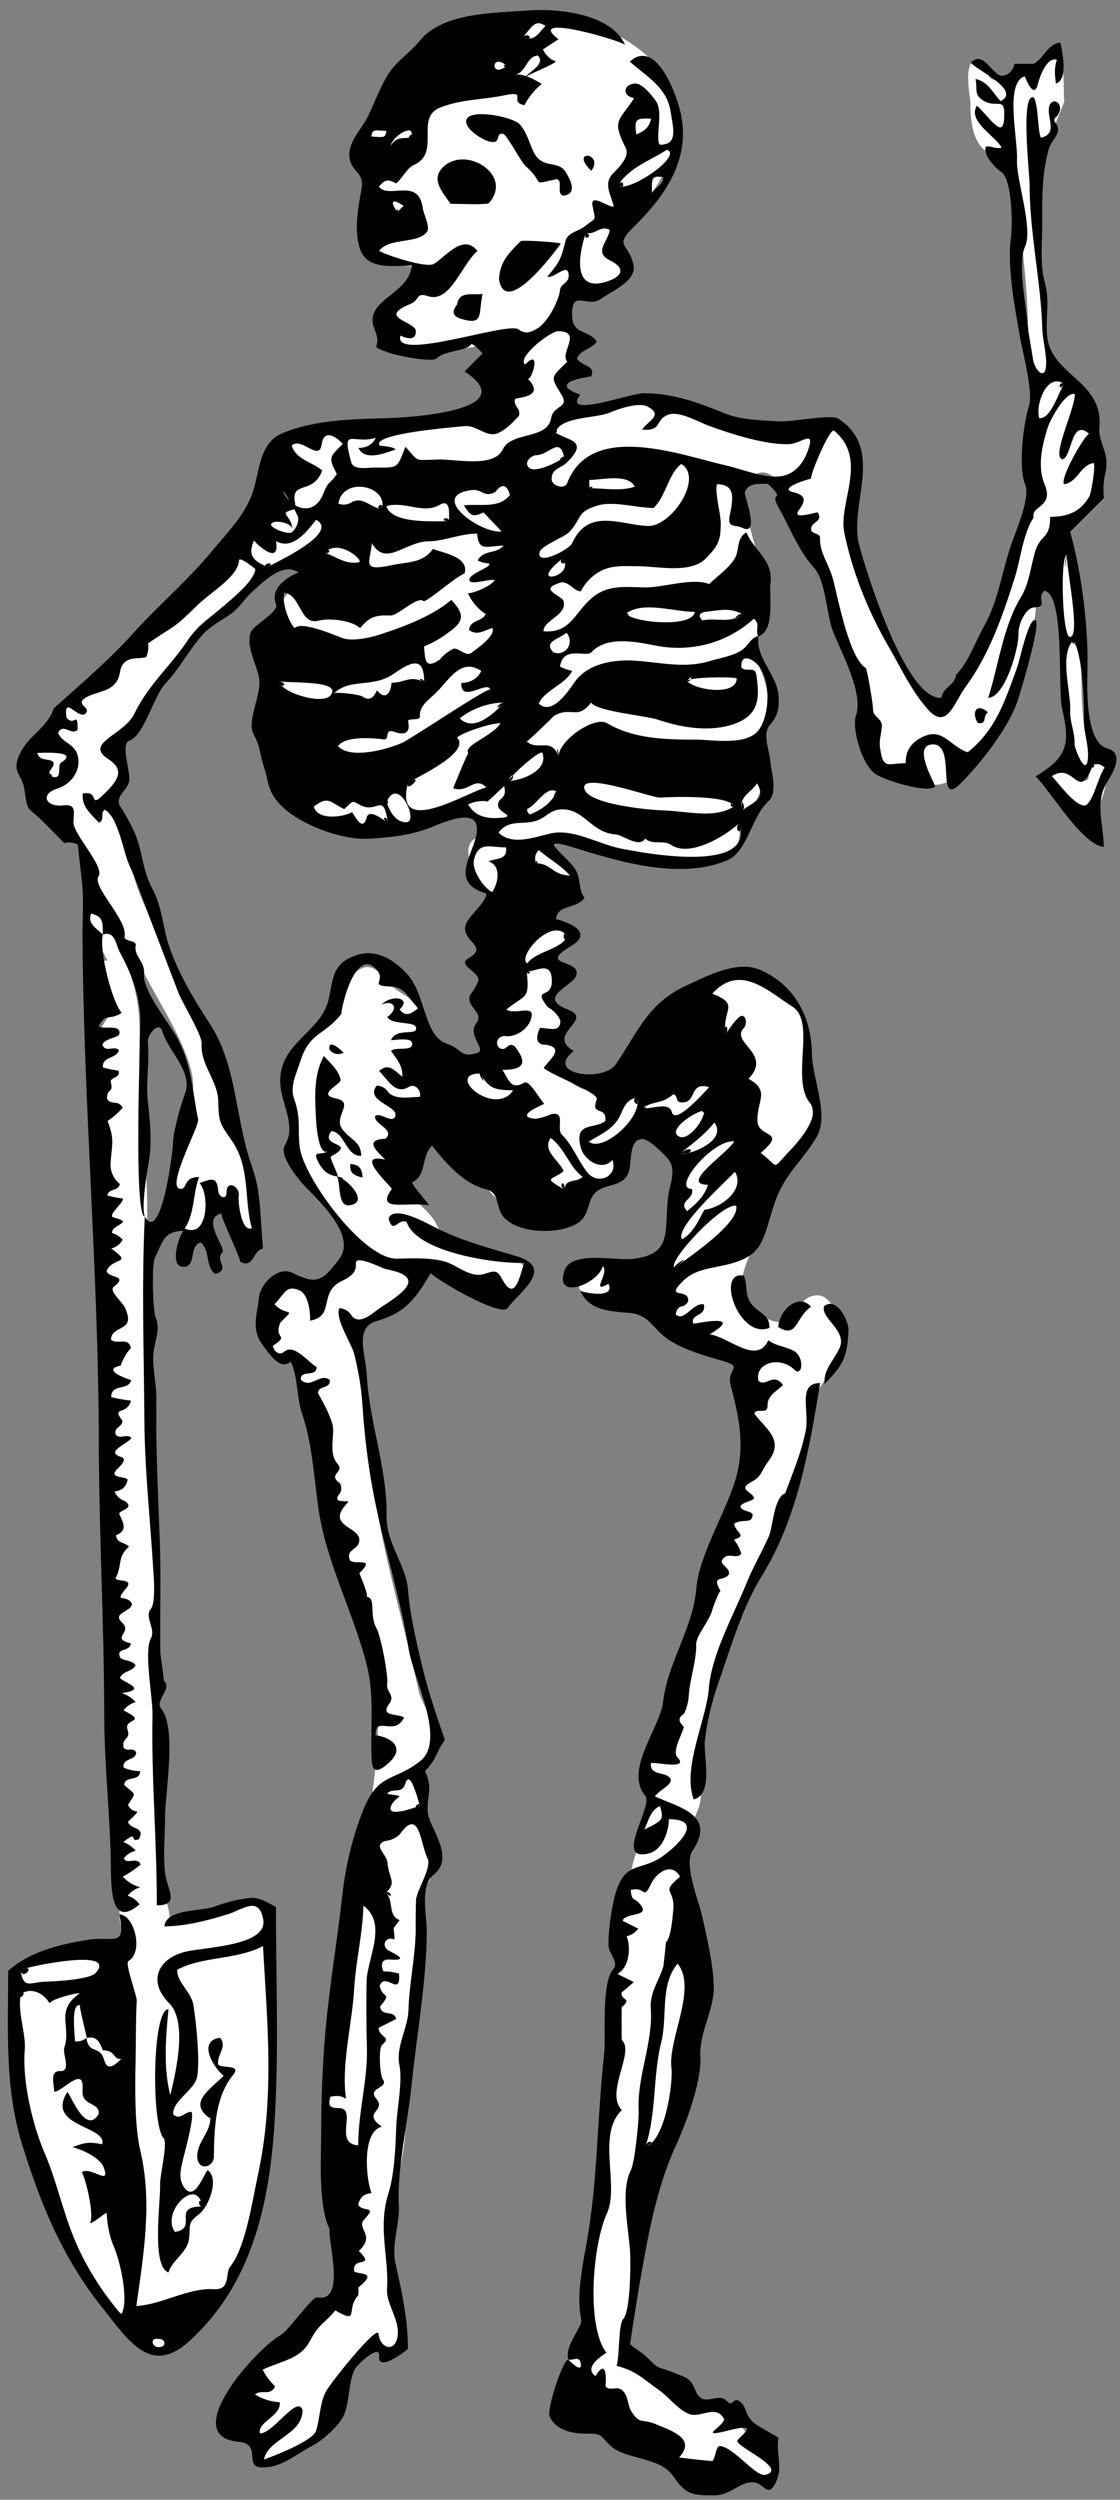 <?xml version="1.0" encoding="utf-8"?>
<!-- Generator: Adobe Illustrator 16.0.0, SVG Export Plug-In . SVG Version: 6.00 Build 0)  -->
<!DOCTYPE svg PUBLIC "-//W3C//DTD SVG 1.1//EN" "http://www.w3.org/Graphics/SVG/1.1/DTD/svg11.dtd">
<svg version="1.1" id="Layer_1" xmlns="http://www.w3.org/2000/svg" xmlns:xlink="http://www.w3.org/1999/xlink" x="0px" y="0px"
	 width="344px" height="767.33px" viewBox="0 0 344 767.33" enable-background="new 0 0 344 767.33" xml:space="preserve">
<rect x="0" y="0" width="344" height="767.33" fill="#808080" stroke="none"/>
<g id="white_backing">
	<path fill="#FFFFFF" d="M203.49,22.41c-7.063-10.368-28.91-21.877-41.43-14.73c-7.116,4.058-10.683,11.641-15.897,17.495
		c-3.343,3.753-4.827,3.014-9.282,4.585c-2.464-4.37-9.78,2.318-12.01,3.72c-2.845,1.787-7.55,3.21-9.82,4.7
		c-6.171,4.069-0.388,7.696,1.23,12.12c1.613,4.408-4.139,7.928,0.12,12.382c2.757,2.884,6.457,1.96,9.529,3.822
		c9.201,5.578-14.677,4.358-8.659,12.116c2.234,2.891,12.171,3.661,15.271,3.67c3.882,0.009,9.324-6.979,12.295-6.09
		c0.766,0.229-2.291,3.701-2.455,3.88c-4.567,4.954-5.069,7.256-11.3,9.61c-5.06,0-11.938,5.936-10.217,12.894
		c2.665,10.775,44.181,1.769,48.451-4.991c5.327-8.435,9.082-6.677,17.629-10.032c9.732-3.82-1.095-12.547,5.936-19.545
		C204.406,56.54,214.118,37.981,203.49,22.41C202.91,21.56,207.64,28.49,203.49,22.41z"/>
	<path fill="#FFFFFF" d="M48.67,716.5c-3.22,0-3.22,5,0,5S51.89,716.5,48.67,716.5z"/>
	<path fill="#FFFFFF" d="M338.76,233.17c-7.831-4.746-6.145-20.693-6.795-29.804c-0.913-12.779-2.994-25.58-5.207-38.03
		c-1.58-8.893,14.624-8.824,11.672-20.336c-0.766-2.978-7.243-28.907-11.4-25.69c0.618-4.592-3.316-5.275-6.464-2.568
		c-3.784,3.255-4.486,9.711-3.726,14.328c0.994,6.002,3.786,11.985,2.423,18.172c-1.564,7.102-4.588,14.455-6.901,21.359
		c-3.898,11.627-6.551,25.917-13.651,36.059c-7.914,11.277-10.157,15.178-18.461,1.857c-5.979-9.591-9.171-19.379-14.078-29.475
		c-6.612-13.601-1.282-26.384-5.033-40.203c-1.419-5.227-3.376-8.07-9.028-6.196c-5.351,1.773-13.6-0.93-19.508-1.749
		c-5.596-0.775-12.434-3.514-17.691-3.335c-1.119-0.403-14.095-6.073-10.851,0.61c-0.801,0.036-2.244-4.625-4.807-5.22
		c-3.985-0.925-8.431,0.766-12.178,1.921c-3.814,1.176-6.949,3.624-10.678,2.318c-4.6-1.611-3.018-11.178-1.388-14.359
		c5.883-11.533-4.235-14.21-12.269-8.585c-2.784,1.949-8.059,19.563-4.592,21.435c-0.651-0.36-3.234,2.633-3.989,2.92
		c-4.046,1.517-9.521-0.438-13.964,0.677c-7.064,1.773-10.833,1.594-18.016,1.403c-8.498-0.256-22.723,0.063-30.605,2.879
		c-3.293,1.176-16.519,15.19-11.814,17.95c-0.742-0.509-1.427,6.54-1.53,7.79c-0.679,8.254-9.241,13.902-14.542,19.199
		c-7.298,7.292-16.852,12.954-23.534,20.676c-2.65,3.063-2.503,5.125-5.224,7.245c-4.394,3.432-9.366,6.062-13.575,9.739
		c-5.805,5.071-14.511,15.927-12.063,24.31c1.392,4.766,9.848,11.55,13.449,15.121c2.549,2.508,8.905,22.761,7.59,24.62
		c-7.507-3.651,2.237,13.741,2.689,14.61c-6.201-0.239,1.703,13.416,2.259,15.159c-0.124-0.389-6.263,6.716-5.483,10.496
		c1.427,6.916,0.623,13.188,0.584,20.166c-0.089,15.249,2.706,29.99,3.66,45.089c-2.504,0.916-4.305,6.267-0.95,7.291
		c-1.538,6.183-0.635,9.803,0.46,15.97c2.157,12.43-0.747,23.948,1.4,36.189c-5.115,2.298-1.306,17.843-0.91,21.5
		c0.777,7.224-0.341,12.204-0.846,19.394c-1.168,16.66,4.378,33.121,3.634,49.832c-0.286,6.42-5.586,39.594,0.671,43.194
		c-0.277,2.954-1.567,9.266-0.221,12.141c1.716,8.954-3.843,8.492-10.958,8.51c-5.614,0.014-13.628,0.906-18.628,3.683
		c-3.95,2.193-2.926,9.19-3.081,13.118c-0.62,15.734,4.023,28.567,8.229,43.662c2.422,8.695,5.958,33.224,14.369,38.427
		c6.837,14.025,15.515,14.767,29.929,11.382c13.271-3.116,15.437-11.715,19.981-22.932c6.012-14.862,4.882-31.494,6.31-47.145
		c1.143-12.528,1.658-26.726-0.788-39.109c-0.621-3.143,0.443-17.884-4.602-16.896c-8.67,1.682-17.01,4.784-25.761,6.09
		c-0.535-8.211-4.045-10.616-3.709-18.687c0.392-9.426,0.159-18.402-0.19-27.832c-0.708-19.126-2.037-38.539-0.652-57.544
		c1.261-17.31-1.645-33.933-1.798-51.035c-0.094-10.513,1.213-20.51-0.55-30.982c-1.232-7.313-1.401-13.751-0.674-20.966
		c1.739-17.255-1.447-37.117-1.847-55.144c-0.226-9.768,0.834-16.509-1.989-26.074c-0.89-3.015-1.599-6.057-2.991-8.896
		c3.784-2.123,3.654-0.389,5.343,3.605c4.053,9.581,18.979,29.946,15.647,40.254c-0.857,2.678-2.403,7.266,0.25,9.69
		c-1.106,3.118-4.742,5.849-4.509,9.387c0.259,3.946-0.685,5.467-1.3,9.486c-0.568,3.714,4.36,8.831,4.878,4.097
		c0.824,0.684-5.354,10.879,0.8,8.82c3.756,2.32,6.262-10.514,6.881-13.1c0,2.659,4.018,7.185,4.939,2.43
		c1.308,3.177,0.844,10.293,4.483,11.941c5.565,2.52,2.886-10.602,1.987-12.541c1.27-5.431-5.216-14.794-6.482-20.398
		C68.452,336.159,67,325.436,62.48,315.69c-3.779-8.173-7.801-16.415-11.725-24.531c-3.439-7.114-8.285-16.188-9.79-22.829
		c-1.68-7.412-3.62-14.429-6.07-21.613c-1.879-5.51-1.025-2.238,1.535-6.737c2.536-4.497-1.79-7.225-3.3-10.96
		c5.382-1.673,8.801-9.074,11.604-13.369c4.955-7.591,10.072-15.199,15.519-22.448c3.298-4.389,17.235-11.266,17.847-16.303
		c1.719-0.747,15.733-4.203,15.61-7.97c0.406,12.044-14.873,18.942-12.915,31.209c2.627,16.467-4.618,39.73,13.089,49.495
		c6.924,3.819,15.298,5.631,23.168,5.779c7.912,0.149,12.5-6.464,19.408-6.563c3.962-0.059,14.59,1.973,12.18,7.83
		c-10.438,1.088-1.113,15.38,1.851,18.11c3.479,3.204-1.806,13.004-0.706,17.442c1.911,7.71-1.309,16.216-0.128,24.503
		c2.384,16.733-19.935,11.132-20.42-2.211c-0.353-9.704-6.896-8.254-11.317-14.294c-6.601-8.987-12.082,2.117-15.039,7.982
		c-3.688,7.316-9.927,11.236-12.19,19.631c-2.139,7.936-0.3,18.36,1.555,26.244c3.826,16.258,23.653,23.397,9.875,39.112
		c-4.981,5.663-10.307-0.92-15.582,2.185c-2.716,1.599-3.591,4.712-2.929,7.675c0.665,2.934-0.708,8.78,0.585,11.292
		c1.337,2.594,4.713,1.915,6.494,3.959c1.848,2.121,0.808,6.187,2.581,8.823c4.111,6.112,7.535,7.806,7.283,16.934
		c-0.613,22.224,7.073,39.078,12.574,60.145c8.381,32.096-3.384,63.337-6.876,95.408c-1.806,16.813-6.821,31.708-5.329,48.974
		c0.757,8.764-1.023,19.042,2.01,27.305c1.495,4.073,4.601,7.979,5.572,12.199c0.607,2.636-4.163,10.488,0.447,11.912
		c-0.717,5.891-3.198,7.723-8.292,9.833c-4.438,1.838-7.477,8.945-12.469,11.94c-1.473,0.884-12.686,4.448-7.569,7.856
		c3.396,2.258-4.131,3.408-5.25,3.553c-11.25,1.446,8.862,13.345,5.26,17.848c-2.283,2.802,1.692,5.779,3.96,3.02
		c1.733,0.549,11.961-5.009,12.11-7.12c2.63-0.915,5.168-11.114,6.589-13.63c2.136-3.783,5.49-11.473,10.092-13.12
		c2.7-0.967,5.132,4.155,8.289,1.203c2.911-2.723-1.626-15.87-1.625-19.824c0-2.609,0.438-11.907-1.165-13.639
		c0.397-4.664,4.485-14.179,2.89-18.46c1.442-3.962,4.191-18.665,1.9-22.322c-2.71-4.326,2.418-10.114,0.11-14.157
		c3.611-10.542,5.392-23.095,5.061-34.289c-0.186-6.277-0.591-12.609,0.549-18.831c2.449-0.212,5.014-8.556,4.354-10.434
		c-1.111-3.162-2.976-2.899-3.733-7.642c-0.712-4.463-1.142-14.061,0.134-18.173c1.451-4.676,5.076-7.065,3.836-12.482
		c-0.801-3.533-4.455-7.915-5.407-12.239c-5.813-26.401-14.684-53.29-15.463-80.327c-0.18-6.243-0.07-12.354-1.154-18.521
		c-0.447-2.54-3.625-10.023-2.195-12.06c5.311-7.56,20.482-8.074,17.57-19.992c10.411-0.454,15.148,5.773,24.647,8.864
		c7.938,2.584,14.692-10.526,3.092-10.404c-7.378,0-17.42-2.676-20.848-10.298c-2.974-6.612-13.931-10.816-9.72-17.417
		c2.073-3.25-0.964-6.578-0.032-7.916c4.785-2.954,9.932-4.79,13.768-0.056c6.17,7.615,12.397,16.159,19.738,22.588
		c1.825,1.598,11.81,1.527,14.044,0.868c5.063-1.493,7.631-8.469,12.264-11.166c5.463-3.179,12.409-17.059,13.406-23.535
		c2.694,4.936,8.247,7.135,10.391,12.65c2.586,6.693,0.809,14.659,0.572,21.633c-0.587,17.304-13.442,12.836-25.479,15.167
		c-2.455,0.476-8.698,7.406-2.913,7.791c2.307,0.281,4.581,0.727,6.824,1.335c3.332,0.672,6.617-1.547,9.674-0.754
		c3.742,0.97,8.93,9.812,13.362,7.488c5.6,2.501,9.589,6.944,15.234,9.127c5.484,2.119,7.391,5.145,6.77,11.184
		c-0.689,6.697,0.278,14.301-0.935,20.76c-2.469,13.175-8.747,24.309-12.234,36.822c-3.379,12.126-8.502,24.522-10.907,37.337
		c-1.538,8.195-5.94,14.089-9.128,21.591c-0.599,1.403,0.735,11.219,1.09,13.14c-5.382,5.938-2.117,7.704-4.458,13.552
		c-1.994,4.98-2.226,10.467-3.282,15.688c-2.608,12.891-1.985,24.577-3.319,37.79c-1.54,15.19-2.84,30.29-4.116,45.56
		c-0.67,8.023-0.614,14.673-3.024,22.454c-1.612,5.205-3.284,13.544-2.75,18.887c0.922,9.47-9.128,18.636-7.485,28.351
		c0.67,3.961,13.967,5.407,17.324,7.428c4.901,2.951,10.919,5.464,15.476,8.862c4.277,3.19,5.307,8.776,11.217,10.25
		c5.698,1.422,11.993-0.906,17.397-2.501c5.476-1.615,6.198-5.495,0.501-8.48c-4.944-2.593-2.861-9.441-10.329-8.39
		c3.807-6.472-9.143-4.041-11.101-5.25c-6.186-3.85-13.337-8.128-19.025-12.604c-4.32-3.399-0.338-15.235,0.657-19.557
		c2.414-10.496,0.655-21.428,3.269-31.92c4.968-15.4,10.901-30.167,14.88-45.966c2.05-8.142,6.578-13.893,4.421-22.095
		c-2.226-8.458-3.782-11.082-5.086-20.347c-1.516-10.772-1.399-20.336,3.018-30.594c2.111-4.904,0.364-8.035,0.694-13.176
		c0.633-9.855,1.921-22.021,5.739-30.918c3.746-8.729,6.103-18.054,10.563-26.476c2.801-5.289,6.465-11.364,7.648-17.357
		c1.026-5.196,3.702-11.762,6.045-16.685c3.368-7.078,1.825-16.269,5.167-22.428c3.422-6.437,7.641-9.493,9.06-17.12
		c0.649-3.433-3.156-13.97-7.717-14.141c-7.508-0.28-6.223,10.769-14.668,7.658c-9.082-3.345-10.899-10.04-6.705-19.428
		c3.141-6.953,3.467-13.123,5.586-20.366c2.548-8.708,13.592-13.886,14.004-23.054c0.148-3.549-2.019-6.423-2.844-9.726
		c-0.889-3.554,0.54-7.602,0.582-11.195c0.103-8.762-3.571-17.238-12.207-20.49c-11.896-4.479-27.092,5.494-34.054,14.428
		c-4.56,5.852-8.281,14.24-14.697,18.273c-6.19,3.886-14.587-2.568-15.187-8.52c-0.458-4.545,3.931-12.231-0.303-14.977
		c-6.639-4.306,1.714-7.121-0.403-13.214c-2.253-6.487-0.631-3.035,3.623-7.989c3.036-3.54-3.316-5.063-5.07-5.43
		c-1.989-6.445,11.096-6.061,6.89-14.46c0-2.434-6.092-5.533-7.84-7c1.846-0.664,3.384-2.543,1.64-4.41
		c16.341-0.729,36.864,12.25,52.188,5.402c8.574-3.832,2.917-9.373,7.053-13.411c8.194-7.999,3.607-13.125,5.804-23.256
		c2.104-9.703,1.689-15.707-2.952-24.619c-1.854-3.561,1.318-6.604,2.079-9.906c1.009-4.33,1.151-9.004,0.52-13.4
		c-1.03-7.182-4.084-15.115-5.5-22.53c-1.652-8.657,5.041-16.3,11.666-6.129c8.624,13.24,12.504,30.552,18.793,45.547
		c2.965,7.069,3.812,14.449,5.859,21.8c2.77,9.945,2.115,14.661,10.948,20.262c17.161,10.882,24.621-6.123,32.923-19.071
		c10.458-16.292,7.519-34.254,12.34-51.57c2.404,10.288,3.729,20.449,4.886,31.056c0.705,6.467,1.124,12.96,1.572,19.449
		c0.236,3.424,5.271,19.755-2.247,18.665c-6.565-0.923,0.518,8.636,2.949,9.32C338.483,258.663,341.753,234.99,338.76,233.17
		C337.77,232.57,340.75,234.38,338.76,233.17z M334.38,238.05c-0.069,1.785-0.894,2.002-2.471,0.65
		C332.19,238.4,335.536,234.685,334.38,238.05C334.23,238.52,334.5,237.7,334.38,238.05z"/>
	<path fill="#FFFFFF" d="M326.909,31.34c-0.366-2.323,0.126-11.688-1.18-13.1c-1.755-3.038-22.679,12.693-22.39,3.27
		c0.021-2.263-3.909-4.338-5.256-1.796c-1.375,2.598-0.393,8.909-0.034,11.327c-0.013,4.555,0.263,9.738,2.961,13.624
		c1.434,2.064,8.454,6.696,11.049,5.126c0.341,15.961,3.106,31.847,3.64,47.91c0.151,4.57-2.573,15.478,3.609,18.135
		c5.849,2.514,1.104-11.575,1.271-14.085c1.037-15.485-3.319-29.795-3.471-44.3c1.581-5.204,2.739-12.24,6.07-16.67
		C322.948,41.087,326.864,31.052,326.909,31.34C326.75,30.33,327.159,32.89,326.909,31.34z M310.26,35.67
		c-1.408,3.518-4.02,11.991-6.59,3.25c6.89,4.374,3.117-4.177,7.63-5.53C310.953,34.15,310.607,34.91,310.26,35.67
		C309.86,36.67,310.579,34.87,310.26,35.67z"/>
</g>
<g id="Layer_1_1_">
	<g>
		<path d="M31.6,286.86c-1.244,5.019,2.922,20.917,5.771,24.03c-3.879,2.553-4.879-0.164-7.061,4.15
			c1.61,1.099,6.907-0.784,6.364,2.336c-0.211,1.209-4.292,1.198-5.214,3.264c0.909,2.758,3.741,0.05,5.069,1.78
			c-0.862,2.685-5.208,1.754-4.92,5.25c1.583,0.443,3.19,0.77,4.82,0.98c0.694,2.393-2.766,1.938-2.381,3.546
			c0.854,3.578-1.071,1.477-1.199,4.964c1.052,2.363,3.489,0.193,4.811,2.88c-1.356,1.561-2.896,2.914-4.62,4.06
			c2.35,6.038,1.19,7.233,0.9,13.61c0.122,2.304,1.071,4.208,2.85,5.709c-0.376,2.34-3.487,1.292-3.82,3.55
			c1.582,0.423,3.185,0.736,4.81,0.94c0,1.624-5.063,5.267-2.802,5.832c6.496,1.624-0.563,1.954-0.597,4.698
			c1.279,0.42,2.382,1.12,3.31,2.1c-0.786,1.409-1.962,2.305-3.529,2.69c6.97,5.075,0.439,2.453-1.44,6.94
			c0.706,2.326,6.908,1.16,2.225,4.814c-1.609,1.256,2.581,4.607,3.386,6.303c3.747,7.889-4.222,5.182-4.222,9.963
			c1.99,1.69,5.279-1.106,6.12,2.58c-1.395,1.103-3.419,5.406-3.09,5.34c-6.773,1.352,3.23,4.541,3.17,4.47
			c-0.936,3.384-5.986,0.91-6.22,5.2c2.029,0.521,4.085,0.885,6.17,1.09c-1.408,4.801-6.13,1.552-2.67,6.181
			c0.087,1.934-2.668,1.926-2.1,4.13c1.169,1.865,3.476-0.398,4.85,1.149c-0.582,1.563-8.455,4.252-3.136,5.841
			c2.303,0.688-0.875,3.33-1.304,3.804c-2.618,2.894,2.597,1.978,3.3,3.176c-0.445,2.188-1.785,3.394-4.021,3.62
			c0.636,1.473,1.715,2.458,3.236,2.957c2.963,2.222-1.323,2.63-1.836,3.803c1.072,2.52,2.924,5.173-0.92,6.63
			c0.088,2.551,2.659,2.096,3.949,3.561c-3.719,3.226-1.947,5.671-4.149,9.76c0.743,1.002,5.758,0.042,3.292,2.993
			c-4.059,4.857,0.046,1.555,1.758,4.736c0.06,2.539-6.366,2.659-2.973,5.834c3.32,3.106-3.857,4.679,2.663,6.356
			c-0.351,2.736-4.56,1.218-3.363,4.189c0.455,1.13,3.667,0.852,4.813,2.45c-0.986,2.172-3.88,1.651-4.81,3.971
			c1.157,1.38,8.84,3.547,0.56,4.62c1.661,0.557,3.081,1.477,4.261,2.76c-1.509,0.47-2.756,1.322-3.74,2.56
			c7.686,3.852,0.057,2.38,1.226,5.812c1.135,3.332-1.842,2.387-1.207,5.549c0.951,1.579,2.968-0.273,3.891,1.58
			c-0.145,2.63-4.25,1.502-3.88,4.64c1.626,0.687,3.323,1.05,5.09,1.09c-0.125,3.417-4.729,1.164-4.891,4.261
			c3.694,3.278,3.713,1.982,1.17,6.06c1.66,3.766,5.393-0.02-0.02,5.22c0.887,2.549,5.386,1.457,3.39,5.32
			c-3.315,1.271,0.182-3.024-4.819,0.88c1.491,0.584,2.767,1.478,3.83,2.68c-1.488,0.347-2.708,1.116-3.66,2.311
			c0.758,2.121,4.102-0.672,5.14,1.91c-1.684,1.449-3.511,2.689-5.479,3.72c1.468,1.604,3.254,2.69,5.359,3.26
			c-1.539,0.478-2.819,1.338-3.84,2.58c1.489,0.514,2.702,1.404,3.64,2.67c-7.849,6.67-8.724-2.124-8.784-10.422
			c-0.117-15.928-2.042-31.727-2.062-47.635c-0.035-28.63-1.615-55.606-1.677-84.714c-0.109-50.841-4.65-102.737-4.997-154.139
			c-0.059-6.769,0.554-11.744-0.359-18.546c-0.135-1.006-1.041-9.743-1.122-9.864c-1.317-0.644-2.694-0.794-4.13-0.45
			c-2.31-2.311-4.567-4.692-6.906-6.972c-4.494-4.38-4.325-2.231-5.306-9.401c-0.686-5.01-4.409-5.283-1.124-11.633
			c2.646-5.113,8.278-7.563,10.126-13.354c8.111-7.25,17.101-14.917,24.316-22.953c7.73-8.608,16.769-16.212,24.318-25.343
			c4.432-5.36,9.182-10.051,11.946-16.584c2.706-6.419,1.963-16.301,9.52-19.513c9.963-4.234,22.138-4.377,32.48-4.677
			c7.976-0.245,41.52-2.472,23.61-14.32c1.825-1.845,3.651-3.688,5.479-5.53c-0.947-1.173-2.057-2.16-3.33-2.96
			c-1.539,2.403-8.133,1.877-10.779,4.47c-1.374,1.352-12.5-0.938-14.404-1.653c-7.469-2.805-1.865-0.542-4.596-7.177
			c-3.836-9.279,10.519-10.379,11.409-19.68c-5.158,0-13.467,1.51-15.797-4.746c-2.074-5.57-0.709-13.014,0.328-18.624
			c1.045-5.655-3.33-5.133-3.704-10.126c-0.34-4.544,3.709-8.341,5.538-11.993c2.093-4.18,3.47-8.279,5.877-12.419
			c2.881-4.958,6.712-6.788,10.379-11.272c6.981-8.541,23.095-8.346,33.113-9.104c9.133-0.691,25.786,0.991,29.837,10.724
			c1.052-0.868-31.768-10.507-20.52-1.89c-1.596,1.042-3.192,2.082-4.79,3.12c0.849,1.797,2.186,3.037,4.01,3.72
			c-1.088,1.088-9.274,4.289-9.616,4.949c0.686-1.322,6.867-4.296,3.986-6.809c-3.576,0.415-3.325,5.072-6.99,5.93
			c2.232-0.598,6.074,1.426,8.24,2.81c-2.211,1.823-3.988,3.996-5.33,6.52c-5.053-1.032,1.446-4.636-6.209-3.025
			c-6.721,1.414-12.877,1.112-19.583,3.72c-8.044,3.128,0.327,13.814-8.123,17.647c-2.19,0.993-3.572,4.099-5.415,5.649
			c-2.753-1.358-3.309-1.265-5.36,1.02c3.028,3.942,12.246-3.025,13.476,6.558c0.224,1.744,2.409,5.856,1.295,7.323
			c-2.852,3.787-11.389,1.611-14.71,5.81c2.451,1.417,14.522,5.392,16.846,4.007c3.605-2.149,9.027-9.531,13.394-3.948
			c-4.803,3.927-8.357,16.103-15.171,13.87c-3.937-1.289-2.354,1.107-5.461,2.388c-10.158,4.186,0.893,5.164,1.672,8.083
			c0.167,2.557-1.407,3.097-4.721,1.62c-2.477,8.266,33.023-4.371,36.24-1.92c5.828,4.424,12.353-7.688,12.77-12.03
			c0.19-2,2.638-2.101,2.677-4.337c0.081-4.616-4.49,0.963-6.576,0.197c3.995-4.678,4.164-5.466,5.646-11.116
			c0.619-2.36,4.029-2.886,5.904-4.364c3.636-2.869,3.317-1.375,2.358-6.14c-0.891-4.425,5.12,0.692,6.531,0.06
			c-0.785-3.353-3.221-6.773-0.495-9.857c1.174-1.328,5.622-5.115,4.153-8.077c-4.332-8.734-2.199-7.99,2.582-15.296
			c-3.825-0.778-3.302-4.211,0.245-4.502c2.217-0.182,5.367,3.836,6.428,5.351c2.405,3.434-0.28,11.319,1.167,13.421
			c5.859,0.199,4.072-5.323,3.385-10.027c-1.114-7.611-7.354-10.801-12.555-15.483c8.333-7.461,14.744,11.007,15.815,16.705
			c2.613,13.904-5.313,24.938-14.698,34.127c-6.176,6.048-1.33,4.871,0.018,11.668c0.977,4.932-6.712,7.9-9.848,10.254
			c-4.271,3.208-9.179-3.296-9.004,5.167c0.126,6.121,4.878,4.152,7.577,8.019c-1.547,2.402-4.986,2.406-6.11,5.23
			c1.624,2.551,5.796,1.933,4.4,5.459c-0.018,0.044-14.367,1.758-3.36,5.621c-5.818,7.441,15.32-0.463,19.455-0.438
			c9.395,0.06,16.442,2.791,24.982,6.207c5.08,2.032,11.155,2.133,16.694,2.417c4.223,0.217,14.549-2.038,17.868-0.987
			c14.879,9.446,3.309,26.461,6.677,39.047c2.426,9.063,14.487,47.729,25.273,46.813c0.255-3.193,4.205-3.831,4.45-7.03
			c4.025-4.205,5.734-9.862,8.55-14.82c4.423-7.783,5.622-17.188,8.541-25.582c1.336-3.842,5.854-14.104,4.141-18.065
			c-2.141-4.952-0.58-18.756,1.198-24.153c1.338-4.078-1.909-16.241-2.718-20.787c-1.643-9.244-4.068-21.961-2.832-30.974
			c0.521-3.8,0.385-17.945-3.046-20.048c-1.482-0.908-3.951-3.735-4.499-5.366c-1.535-4.568,2.331-1.17,4.675-2.095
			c-1.823-3.492-10.689-8.185-7.54-12.87c5.169,5.232,8.419,10.802,8.352,2.291c-0.037-4.604-2.397-1.744-5.879-3.53
			c-3.758-1.929-2.215-3.665-2.953-6.961c3.948,0.953,5.227,4.155,7.69,6.85c6.643-3.362-7.794-9.74-9.12-11.87
			c3.792-3.691,6.113,3.136,9.352,4.107c2.154-0.148,3.503-1.388,4.049-3.717c1.977,0,3.953,0,5.93,0
			c3.154-1.79,4.504-6.45,8.22-6.45c0.374,2.534,2.568,11.203-1.43,12.53c-0.325-2.795-0.568-4.674,0.3-7.31
			c-3.074-1.025-5.332,5.314-5.79,7.28c-1.251,5.414-3.865-1.856-4.1-2.2c-6.19,1.911-2.073,19.27-2.366,25.465
			c-0.296,6.261,5.08,21.288,2.446,26.873c-2.453,5.2,0.707,19.846,1.059,25.947c0.449,2.634,0.89,5.271,1.322,7.908
			c0.288,3.724,3.925,7.765,4.13,2.212c0.124-3.344-1.07-7.465-1.18-11.011c-0.451-14.615-3.911-29.435-3.911-44.474
			c0-2.889-2.556-25.205,0.653-26.508c2.081-0.845,1.719,10.53,2.826,12.438c5.196-1.15,1.991-5.9,2.471-9.167
			c0.587-4.004,5.498-1.353,2.439,2.606c-0.592,0.364-0.842,0.877-0.75,1.54c2.931,3.469-0.877,5.367-1.729,8.42
			c-2.249,8.115-2.008,15.374-2.037,23.78c-0.021,5.767-0.699,11.654,0.813,17.297c1.612,6.017,0.224,10.017,0.667,15.97
			c0.946,12.696,17.353,13.844,16.098,28.452c-0.416,4.796,3.088,7.542,1.945,13.503c-0.694,2.688-0.88,5.41-0.556,8.167
			c-3.457,3.457-6.914,6.913-10.37,10.37c3.665,13.18,5.713,29.916,5.29,43.61c-0.183,6.262-0.229,21.227,6.111,22.918
			c5.226,1.394,1.917,7.192,0.059,10.142c-4.094,6.413-1.149,13.085-1.149,20.09c-6.765-0.8-16.021-16.797-20.91-21.67
			c10.077-5.954,10.552-10.344,8.12-20.83c-1.41-6.032,0.962-35.341-5.521-36.14c-2.545,2.728,1.606,4.855-3.149,5.124
			c-2.52,0.142-4.816,5.162-4.721,7.896c0.188,4.51-4.173,19.82-9.31,19.82c3.188-9.813,4.521-21.748,9.97-30.72
			c2.688-4.459,3.006-9.27,4.443-14.114c1.658-5.589,4.627-3.597,4.627-10.696c5.326,0,9.273-1.491,12.03-6.26
			c0.53-0.915,1.962-8.977,1.34-10.26c-4.132,0.61-4.951,5.948-9.13,6.5c-1.183-2.079,6.122-14.677,7.68-15.5
			c-5.531-4.841-5.181,6.968-8.05,7.85c-3.812-0.354,3.93-15.762,3.689-20.05c-2.959-0.697-7.578,7.911-8.351,10.421
			c-1.644,5.34-3.268,11.737-0.869,17.449c2.89,6.922-4.383,6.441-3.4,10.06c-3.225,4.741-4.054,12.84-5.782,18.346
			c-3.547,11.296-7.912,23.903-15.21,33.729c-3.363,4.528-5.631,13.446-11.493,6.842c-5.057-5.696-8.319-12.823-12.114-19.354
			c-6.232-10.726-11.146-22.953-13.585-34.992c-1.869-9.233,7.507-22.411-3.125-31.24c-1.189-0.961-6.952,12.311-7.12,14.75
			c0.354-0.192-10.736,2.926-5.37,4.154c9.596,2.195-7.149,9.75,7.421,6.146c1.965,3.041-2.212,2.818-1.98,5.32
			c0.046,1.4,2.776,1.032,2.732,2.489c-0.153,5.023,2.731,7.596,4.2,13.568c1.736,7.061,4.997,23.497,9.873,26.463
			c0.359,0.219,2.242,10.88,2.204,12.659c-0.052,2.354,2.94,2.773,2.71,5.29c-0.365,3.863-1.062,3.94-0.308,8.011
			c0.936,5.05,2.506,3.229,7.647,3.229c-0.132-3.237,1.259-5.751,3.991-7.417c7.255-4.425,9.188,2.195,15.06,4.047
			c8.714-6.92,11.429-15.857,15.119-25.9c0.976-2.67,3.44-15.12,5.641-14.68c1.992,0.404-4.689,22.63-5.464,24.872
			c-2.881,8.347-11.051,18.729-17.22,25.023c-8.4,8.57-1.163-12.245-9.013-11.715c-6.194,0.417,0.825,11.856,0.926,12.931
			c-2.471,2.207-15.705-1.994-18.364-3.858c-4.332-3.037-7.289-14.288-5.949-17.981c2.389-6.582-4.436-19.256-6.925-25.392
			c-2.285-5.631-2.156-15.79-6.132-20.129c-4.568-4.984-7.298-12.29-10.584-18.024c-3.46-6.037,2.626-1.589-3.365-7.526
			c-2.299,0-6.562-0.428-7.12,2.806c-0.151,0.877,4.679,13.349-0.741,10.718c-2.474-1.2-4.76,0.282-3.882-3.994
			c1.005-4.891,1.823-9.41-3.967-9.41c-0.686,2.663,1.17,8.955,1.17,12.04c0,5.381-0.877,6.903-4.53,10.686
			c-4.67,4.835-14.777,2.471-20.46,2.444c-5.473-0.026-9.91-0.621-14.342,3.115c-1.548,1.283-2.764,2.818-3.648,4.605
			c-2.392-0.171-3.92-3.439-6.38-2.66c-7.242,2.281,1.19,3.871,1.15,5.98c0.73,4.135-6.177,5.443-6.25,8.92
			c8.128,0.685,9.46-5.38,14.533-9.93c5.015-4.499,10.377-3.637,16.581-3.523c5.577,0.103,14.652-3.098,19.785-1.037
			c2.39-2.389,7.455-5.794,8.445-9.219c0.723-2.498,0.353-5.115,2.995-6.651c2.296,5.579,8.277,8.542,7.399,15.55
			c-0.487,3.934,1.519,14.619-3.729,16.38c-1.108-1.927,0.772-3.735-1.39-5.42c-8.229,7.476-19.055,10.21-29.351,8.39
			c-6.023-1.103-15.527-3.458-20.53,1.89c-1.658,1.773-8.625-2.264-9.659,4.43c1.188,0.6,2.435,1.03,3.739,1.29
			c-1.847,4.047-8.595,5.997-10.229,10.04c4.043,3.965,9.361-4.245,11.017-6.606c4.074-5.81,12.188-6.99,18.748-6.538
			c7.952,0.549,15.061,2.472,22.925,0.051c3.088-0.95,7.686-1.596,10.231-3.751c1.326-1.124,2.63-3.775,4.519-3.775
			c-0.831,7.089,5.963,11.693,6.243,18.848c0.136,3.477-0.429,5.797-2.743,8.373c-2.412,2.662-0.071,7.846,0.15,11.06
			c0.194,3.03,2.43,9.563-0.51,12.25c-5.413,4.947-6.388,15.522-12.803,18.231c-14.197,5.996-32.888,0.494-46.918-3.906
			c-13.038-4.088-1.402,2.823,0.713,7.344c1.306,2.79,0.596,5.625,2.458,8.07c-2.54,3.527-8.276,1.896-8.771,6.51
			c4.253,1.07,11.615,4.142,4.593,8.305c-10.781,6.391,3.772,3.818,1.546,9.214c-1.294,3.137-12.075,6.532-2.477,10.249
			c8.325,3.223-7.057,7.424,1.808,12.762c-9.206,6.974,8.894,9.897,12.988,3.917c6.785-9.909,9.772-18.64,21.682-24.106
			c6.379-2.913,15.46-7.764,22.499-4.773c10.663,4.531,15.84,14.599,15.97,25.686c0.09,7.594,5.419,18.913,1.432,25.647
			c-4.738,7.977-9.912,11.192-13.079,20.823c-3.735,11.361-3.029,15.905-15.688,18.626c-4.357,0.937-8.842,1.378-12.191,4.689
			c-6.036,5.969,1.856,1.919,1.529,6.241c-1.435,2.803-2.979,0.271-3.86,4.021c2.555,2.598,5.273-3.64,8.67-3.06
			c0.771,4.035-4.28,2.662-3.24,5.979c0.121,0.069,16.372-3.469,5.03,3.24c5.854,0.804,14.556,9.582,18.021,1.8
			c2.264,1.819,5.308,1.906,7.789,3.272c3.48,1.915,2.665,8.242,0.211,5.788c-4.25-4.184-12.146-2.387-11.08,3.37
			c2.341,2.199,4.457-2.794,7.609,1.34c-1.827,1.714-4.841,3.314-4.758,6.089c0.098,3.233-2.991,0.805-4.182,2.551
			c3.168,4.502,9.438,7.924,4.619,14.464c-2.729,3.705-2.072,4.851-5.625,6.77c-4.299,2.323,1.127,3.094,0.966,4.927
			c-0.073,0.842-5.858,1.569-3.538,3.285c1.421,1.051,4.273,0.604,2.722,3.065c-0.607,0.962-3.587,0.13-5.273,1.449
			c0.596,2.929,4.164,3.481-0.011,4.87c1.015,1.288,1.762,2.719,2.24,4.29c-1.049,1.626-3.506-0.008-4.902,0.952
			c-3.173,2.182,1.623,2.956,1.112,5.378c-1.643,2.434-5.58-0.008-2.579,5.15c-0.241-0.413-2.298,4.815-2.535,5.769
			c-0.841,3.367-4.989,7.871-4.945,10.521c0.103,5.131-1.877,10.395-2.277,15.577c-0.085,2.058-0.579,4.006-1.482,5.844
			c-1.792,1.031-1.806,2.343-0.039,3.934c-0.317,2.009-3.746,7.503-1.977,9.372c3.903,4.123-7.319,1.216-8.135,1.824
			c-0.324,3.781,3.811,2.543,5.656,4.321c2.017,1.943-3.296,3.897-4.427,5.889c7.745,3.455,18.887,5.727,11.521,16.72
			c-2.719,4.052,1.859,15.12,2.984,20.027c1.445,6.297,3.668,16.054,3.556,22.29c-0.124,6.93-4.494,13.678-4.11,20.652
			c0.416,7.89-4.36,20.619-7.67,27.811c-4.16,9.036-6.913,20.119-8.77,29.88c-1.984,10.373-3.638,20.471-5.15,30.74
			c1.572,1.435,4.102,2.825,5.491,4.296c3.7,3.913,3.064,2.421,8.085,4.51c3.967,1.65,4.883,1.429,6.574,5.544
			c2.257,5.543,6.947,0.137,9.52,3.06c1.801,2.071,1.993-0.927,3.53-0.13c2.784,1.457,1.553,3.762,4.688,6.746
			c1.166,1.109,7.737,4.559,7.711,4.704c-0.825,4.301,1.241,8.948-0.553,13.059c-2.854,6.54-3.713,0.135-7.947,0.604
			c-4.008,0.444-6.386,3.98-11.25,4.007c-7.106,0.056-8.874-0.475-12.562-5.837c-4.196-6.103-14.324-4.995-19.143-9.25
			c-3.102-2.739-2.398-3.953-6.963-3.853c-4.379,0.097-9.88-0.741-11.883-5.3c-0.938-2.14,3.992-17.203,5.73-17.45
			c-0.133-0.103,4.403,4.658,3.84,1.27c-0.417-2.64-2.347-0.829-3.85-1.27c-1.189-4.496,4.54-10.032,3.989-12.37
			c-1.516-6.646,0.294-15.966,1.602-23.14c3.516-19.285,3.244-38.642,5.433-58.258c0.598-5.362-0.966-21.914,2.826-26.043
			c1.795-1.943-1.351-5.067-1.458-6.896c-0.243-4.135,0.937-12.321,2.132-16.364c3.001-10.15,7.644-6.61,14.477-11.42
			c4.281-3.014,13.287-11.359,1.899-11.359c0,3.924-2.063,9.453-6.082,10.481c-11.123,2.846,1.446-14.531-1.178-17.711
			c-6.576-7.899,4.639-20.832,5.53-28.94c1.247-11.523,9.211-22.735,10.13-34.39c0.857-10.601,8.998-23.34,12.1-33.797
			c3.001-10.117,1.065-19.087-1.506-28.821c-1.499-5.678,5.086-5.411-3.827-7.906c-4.721-1.321-11.147-3.329-15.221-6.1
			c-5.077-3.453-5.902-7.737-12.155-8.246c-5.6-0.455-12.552-0.733-14.921-6.771c0.877,0.599,10.85,2.561,8.59-2.149
			c-5.807,3.234,0.381-3.183-1.729-5.431c-1.522,5.618-15.202,10.744-11.736,1.255c2.21-6.05,15.694-2.882,20.767-3.447
			c12.447-1.388,9.806-8.183,10.991-18.929c0.426-3.861,2.953-8.651-0.249-12.092c-1.889-2.03-5.708-5.812-7.641-5.803
			c-3.832,0.018-3.366,5.942-3.942,9.136c-0.979,5.449-6.256,4.417-9.703,6.667c-3.534,2.306-2.266,7.348-5.94,9.831
			c-3.896,2.633-10.089,2.957-14.541,2.274c-3.057-0.468-7.022-1.816-8.929-4.523c-1.842-2.616-0.936-6.968-4.774-7.886
			c-6.818-1.63-12.401-7.836-16.722-13.443c-3.397,2.957-1.688,9.311-6.141,11.2c-0.107,1.015,4.401,5.712,5.17,7.1
			c-6.8-1.187-16.666,2.274-11.439-5.03c-0.219-0.901-11.963-11.301-2.03-9c-2.764-2.765-6.597-6.143,0.13-6.41
			c2.935-2.934-3.365-4.237-3.27-6.84c1.429-1.731,5.704,2.779,6.3-0.36c0.547-2.898-9.528-4.47-5.72-9.12
			c1.568,0.104,2.769,0.828,3.601,2.169c2.381,2.321,6.635,1.311,9.588,1.311c0.585-1.792-1.353-4.255-3.292-3.097
			c-4.23,2.528-6.265-1.909-9.188-4.863c2.847-2.52,4.497-0.344,7.1,1.76c0.232-3.262-1.637-5.294-3.45-7.9
			c1.447-1.47,7.05,0.455,6.449-2.529c-0.336-1.67-5.509-0.781-6.459-0.781c1.491-3.732,7.365-1.535,7.707-3.344
			c0.533-2.82-7.191-1.017-8.867-3.766c3.874-2.766,1.743-5.48-1.78-3.75c3.236-3.403,9.47-2.042,5.601,1.38
			c1.851,2.701,3.96,1.064,5.75-0.37c-2.881-2.438-3.813-6.404-8.247-6.589c-7.713-0.321-0.936-1.681-4.979-5.623
			c-6.086-5.935-10.334,11.208-10.445,14.012c-5.376,6.803-9.752,5.444-12.668,14.743c-1.171,3.735-3.23,7.45-1.788,11.456
			c2.161,6,0.947,8.93,1.705,14.839c1.175,9.164,19.41,34.153,29.691,34.073c4.743-0.058,9.648-0.382,14.305,0.747
			c4.616,1.118,8.278,5.549,13.135,3.823c2.884-1.023,3.613-0.911,5.09,1.829c4.159,7.693,5.532-2.507,6.79-5.1
			c-9.177,0.318-33.183-3.304-36.18-12.55c-2.543-1.312-4.264,4.042-5.561-1.08c1.474-4.26,11.539,1.325,13.883,2.535
			c8.344,4.309,16.429,6.324,25.565,9.097c12.018,3.646,0.06,11.478-2.878,15.848c-1.934,2.981-21.743-8.547-23.63-10.739
			c-4.509,7.703-7.656,12.192-16.619,14.738c-6.956,1.976-3.333,10.25-3.012,16.597c0.726,14.333,6.354,28.991,6.061,43.124
			c-0.176,8.481,6.079,15.259,6.614,22.941c0.501,7.191,2.784,16.942,4.515,24.032c1.801,7.376,4.204,14.419,6.792,21.887
			c-2.654,3.636-2.526,5.946-6.109,9.561c2.62,5.745,0.433,7.131,0.854,12.67c0.348,4.585,8.688,13.805,1.706,19.24
			c-4.196,3.299-1.992,12.844-2.011,17.156c-0.068,15.401-3.052,31.497-4.628,46.981c-1.271,12.48-4.552,25.782-3.949,37.641
			c0.273,5.377-2.314,11.652-1.063,17.271c1.982,8.944,3.841,17.192,3.841,26.37c-1.236,1.207-9.237,7.1-8.841,2.335
			c0.347-4.175-6.517,2.5-7.164,3.482c-2.358,3.578-1.773,10.627-3.73,14.747c-1.463,3.081-6.563,7.664-9.642,9.223
			c-5.095,2.577-9.455,6.891-15.762,6.621c-5.207-0.223,0.308-7.21-6.839-7.851c-18.855-1.692,5.674-28.907,12.964-32.792
			c2.258-1.203,9.652-11.883,11.134-11.546c9.055,1.811,3.246-17.164,3.841-20.931c-3.506-7.132-2.625-21.257-2.603-29.052
			c0.03-10.816,0.375-21.294,1.342-31.987c1.284-14.14,3.647-27.787,5.218-41.949c0.949-8.561,3.279-18.27,6.595-26.216
			c4.565-10.939,9.155-8.122,17.214-14.433c8.184-6.407-2.006-25.169-3.49-34.443c-2.314-14.461-6.737-28.583-9.825-42.889
			c-2.406-11.148-3.626-21.013-4.393-32.207c-0.359-5.239-1.082-9.609-2.453-15.269c-0.837-3.458-6.045-10.9-4.617-14.266
			c1.759,0.136,3.066,0.976,3.92,2.52c2.593,2.86,6.723-1.435,9.059-2.917c8.191-5.2,12.847-9.424,1.35-11.572
			c-1.069-0.199-9.549-4.643-9.259-1.75c0.295,3.104-2.254,4.357-4.54,5.5c-6.986,3.503-1.765,10.69-9.53,12.06
			c0.133-2.666-0.511-8.229-3.407-9.386c-3.942-1.575-4.326,0.987-7.502,4.356c3.695,4.045,6.938,0.53,1.8,5.58
			c-2.271,5.414,3.166,3.556-2.33,7.17c0.212,1.522,1.963,3.186,3.479,1.83c2.974-2.679,7.412,3.227,9.96,4.66
			c0.101,3.397-4.85,0.558-4.859,3.85c2.923,3.143,5.902-2.169,8.899,0.11c0.386,2.946-3.623,1.504-3.569,4.119
			c1.391,2.588,3.22,5.585,4.39,9.431c0.933,3.128-1.432,8.851,1.61,12.26c2.295,2.565-3.32,3.099,0.72,5.96
			c0.695,1.384,0.53,2.601-0.497,3.65c-1.546,2.606,2.484,1.454,3.096,2.029c-7.83,7.836,4.367,7.411,3.294,12.305
			c-0.561,2.555-4.282,2.331-2.773,5.726c1.987,1.457,7.903-1.193,2.84,3.87c0.018,0.177,3.158,7.308,2.147,7.206
			c3.141,0.316,0.768,5.475,3.082,9.634c1.412,2.553,3.701,14.667,3.311,17.16c-0.385,2.452,2.521,3.504,0.669,6
			c-3.165,4.269,2.881,2.953,4.51,4.34c-3.061,6.007-8.76-0.923-8.76,5.4c4.648,0.578,9.18,3.641,4.348,8.208
			c-5.709,5.397-5.545,0.674-5.625-3.27c-0.18-8.813,0.817-17.744-1.375-26.376c-4.218-16.603-12.469-31.388-14.917-48.393
			c-1.308-9.151-1.91-19.896-4.893-28.598c-1.907-5.567-1.312-11.558-3.567-16.253c-3.267,2.688-6.144-1.922-8.245-4.559
			c-4.136-5.19-2.112-9.484-1.505-15.246c0.425-4.03,5.764-9.67,10.303-7.424c7.202,3.563,9.047,2.822,14.397-4.371
			c5.134-6.877-5.571-17.08-10.459-22.082c-1.967-2.013-8.219-9.611-6.34-12.648c3.682-5.99-0.988-12.622-1.366-18.809
			c-0.779-12.739,12.503-15.706,14.841-26.063c1.451-6.428,1.024-11.154,8.741-13.626c5.954-1.907,11.404,1.508,15.373,5.837
			c5.755,6.278,5.072,18.89,12.082,21.349c5.212,1.828,4.208,4.541,9.475,2.876c2.967-0.938-3.13-5.469-0.385-9.005
			c2.702-3.488-3.18-5.033-1.879-8.754c1.148-1.4,2.031-2.947,2.65-4.641c-0.059-2.669-6.769-4.604-2.985-6.751
			c6.712-3.811-3.677-5.371-0.576-11.074c1.29-2.382,6.064-6.403,5.96-8.71c-11.793-3.397-3.802-12.041-2.964-18.732
			c1.083-8.638-11.053-2.689-14.916-1.248c-5.783,2.187-12.189,2.824-18.468,3.162c-8.365,0.45-22.321-4.719-27.792-11.369
			c-3.227-3.922-2.796-6.702-4.215-10.85c-1.469-4.291-0.846-5.543-3.167-9.909c-2.177-4.095,2.558-12.113,1.706-17.196
			c-0.674-4.022-4.203-9.945-2.517-14.096c0.926-2.279,8.704-6.268,7.753-8.512c-1.984-4.73,3.067-8.266,6.891-9.81
			c-4.638-3.133-10.119,2.175-14.14,5.844c-2.952,2.693-3.885,5.069-7.219,7.296c-2.493,1.665-5.77,3.453-7.821,5.667
			c-4.367,4.716-7.279,10.632-11.731,15.343c-3.739,3.96-6.436,15.847-11.101,17.53c-2.833,1.024,0.613,9.546-0.077,12.635
			c-0.611,2.734-4.73,4.656-2.513,7.814c1.294,1.86,3.345,5.704,4.282,7.854c2.448,5.617,2.305,11.439,5.468,17.236
			c2.25,4.082,2.941,8.958,3.958,13.476c2.08,9.246,8.305,19.754,13.703,27.979c8.065,12.287,7.754,28.358,12.372,42.196
			c1.815,5.439,2.229,6.86,2.899,13.141c0.104,0.975,0.958,13.55,0.968,13.548c-3.2,0.572-2.691,6.186-6.9,4.07
			c-0.557-2.543-6.572-14.695-5.736-14.87c-6.746,1.414,1.559,10.758,0.177,12.009c-2.504,2.244,2.722,5.226-2.17,6.551
			c-3.235-2.285-1.373-7.234-4.53-9.65c-3.499,1.08-1.368,6.901-4.724,7.449c-5.044,0.822-2.207-8.873-0.557-11.049
			c-6.179,0.305-6.116,3.142-8.716,8.2c-1.089,2.12-0.637,16.607,0.227,18.499c1.5,3.327-0.152,6.831-0.613,10.132
			c-0.625,4.473,0.896,10.218,0.821,14.862c-0.229,14.193,0.48,28.377,1.019,42.556c0.451,11.863,0.025,23.69,0.195,35.524
			c-0.003-0.198,1.171,8.447,1.078,8.356c2.735,2.653-2.95,5.875-0.78,8.64c4.846,6.207,1.135,25.721,1.149,33.348
			c0.011,5.612-0.691,11.777,0.058,17.355c0.657,4.889,4.59,9.607-2.577,9.607c0-20.193-1.708-38.593-1.333-58.457
			c0.1-5.302-2.67-19.352-0.552-23.358c1.71-3.234-2.085-6.67,0.035-9.165c1.612-1.896,0.854-10.251,0.717-12.532
			c-0.9-14.931-2.592-30.103-2.691-45.258c-0.139-21.075-0.881-41.497,0.124-62.63c4.929,8.505,8.619-19.418,8.67-22.74
			c0.06-3.337,2.472-11.899,3.66-14.95c2.615-6.797-5.152-13.019-6.91-19.12c-1.027-3.576-4.721,1.057-4.498,3.268
			c0.609,6.022-0.643,11.828-0.019,17.846c0.767,7.387,1.442,13.129,0.097,20.208c-0.555,2.918-2.033,12.958-1.001,15.479
			c-3.473-0.312-1.372-53.606-1.378-60.103c-0.007-7.581-2.763-14.532-6.337-21.151C35.612,290.079,35.362,285.593,31.6,286.86
			c-0.06-3.714,0.184-5.48-3.609-6.45C26.81,283.53,29.42,284.77,31.6,286.86C30.96,289.44,29.42,284.77,31.6,286.86z M89.79,162.51
			c0-1.844-4.728-2.97-6.19-2.01c-1.862,1.241,4.495,3.506,5.72,3.03c1.201-0.434,2.858-3.466,2.101-5.12
			c-1.266-2.787-2.829-5.289-4.55-7.84c2.462,5.899,9.606,8.186,12.44,0.951c1.659-4.237,1.93-2.655,4.14-6.021
			c-2.671-5.214-2.289-5.071,1.819-9.24c-1.97-2.188-5.785-4.783-6.477,0.127c-0.778,5.529-6.214-2.458-9.213,0.383
			c1.524,4.488,6.217,4.928,9.399,7.65c-3.102,8.289-10.74,2.067-7.939,11.77C84.596,157.672,89.601,157.602,89.79,162.51
			C89.79,162.3,89.67,159.39,89.79,162.51z M216.33,371.37c5.91-0.813,12.507-6.635,9.39-11.68
			c-3.434,3.617-18.51,17.175-16.25,20.73C213.008,378.415,214.455,374.71,216.33,371.37C221.93,370.6,214.5,374.63,216.33,371.37z
			 M212.52,364.94c0.832,3.329-4.379,3.616-1.49,6.82c2.799-2.229,5.34-4.535,6.431-8.09c-8.94,0,5.821-9.49,8.05-13.3
			C219.144,349.555,206.049,364.94,212.52,364.94C212.94,366.62,211.89,364.94,212.52,364.94z M61.31,363.17
			c3.767-1.464,5.347-2.014,5.72,2.41c0.165,1.913,2.557,2.993,2.554,0.337c-0.004-3.885,4.255-1.738,3.727,1.232
			c-0.284,1.623,0.86,11.371,4.061,9.83c-2.508-8.274-0.334-18.503-6.185-26.862c-3.871-5.529-3.965-5.747-4.168-12.294
			c-0.193-6.2-5.533-11.007-5.087-17.514c0.167-2.516-5.936-12.499-7.104-15.508c-2.821-7.269-5.546-14.577-8.366-21.847
			c-2.252-5.807-4.285-12.014-6.859-17.665c-1.651-3.624-3.362-14.665-7.431-16.721c-1.596,0.96,0.23,2.98-1.771,3.98
			c-2.395-2.667-5.416-4.866-4.979-8.96c5.492-1.112,1.457,5.212,6.826-0.132c3.432-3.417,6.508-6.879,1.113-10.368
			c-7.821-5.049,4.661-7.271,7.98-14.13c4.447-9.167,11.311-14.688,16.61-22.85c3.776-5.825,19.627-15.288,20.5-21.39
			c-0.356-0.375-4.539-3.699-5.011-2.85c-0.289,5.128-8.249,9.567-12.458,13.574c-2.88,2.742-5.287,5.349-8.66,7.56
			c-2.304,1.442-4.578,2.931-6.821,4.466c0.185,1.449-0.009,2.849-0.58,4.2c-1.967,0.92-7.179-0.9-8.061,4.61
			c-1.075,6.887-7.858,5.433-11.439,8.53c-1.478,1.918,2.886,2.533,0.62,4.46c-2.531,1.062-6.563-5.972-5.62,1.03
			c2.496,2.954,3.42-2.416,3.42,3.71c-1.971,1.93-4.63-2.334-6,1.05c1.645,3.322,5.313,3.161,6.122,7.318
			c0.848,4.359-2.255,8.408-6.312,9.671c-5.492,1.703-3.588,5.729,1.57,5.18c4.151-0.454,3.509,1.52,3.333,5.085
			c-0.182,3.664,9.719,13.777,7.707,16.655c-2.151,3.082,9.007,13.448,8.01,18.42c-0.347,1.776,3.729,1.074,3.41,2.83
			c-0.617,3.432,2.977,4.841,2.548,8.819c-0.55,5.099,8.284,15.73,10.493,20.102c4.302,8.513,4.442,16.334,6.126,24.444
			c0.449,2.161-10.008,20.858-5.497,21.335c2.301,0.272,0.735-3.61,5.8-3.61c-1.965,5.128-1.3,11.055-4.409,15.78
			C63.948,380.355,64.409,366.606,61.31,363.17C66.43,361.18,65.17,367.45,61.31,363.17z M118.52,581.04
			c2.578,2.369,0.429,6.941,4.24,8.36c-2.703,3.477-1.629,1.469-1.6,5.93c-2.348-1.028-4.107,1.316-2.257,3.098
			c0.664,0.639,7.802,3.435,1.229,3.099c-2.626-0.304-3.424,0.901-2.393,3.613c1.635-0.008,3.239,0.212,4.811,0.66
			c0.645,7.539-4.203-0.646-5.92,3.7c0.749,4.235,3.982,1.772,0.109,6.4c0.455,3.284,4.175,0.885,4.961,3.84
			c-1.797,0.902-3.594,1.806-5.391,2.71c0.06,3.134,4.198,2.526,1.061,5.249c-1.173,1.018-0.689,9.256,0.169,10.471
			c2.076,2.952-4.96,2.514-1.92,6.12c3.188,3.76-4.684,4.094,1.67,8.521c-6.305,1.389-4.846,16.551-3.16,20.369
			c-2.296,0.187-3.663,1.393-4.101,3.62c1.508,2.46,6.072-0.066,1.838,4.485c-2.604,2.801,3.703,4.793-1.667,9.645
			c5.379,5.38-2.154,1.539-1.41,6.21c0.658,1.043,6.118,0.177,3.217,3.23c-3.392,3.57-1.349-0.08-2.018,4.26
			c-3.898,4.104,0.654,9.043-7.02,4.561c-3.007,3.839-4.988,3.997-7.668,9.221c-2.919,5.689-8.375,6.11-14.622,8.959
			c0.961,1.928,2.228,3.624,3.8,5.09c-1.337,3.228-4.107,0.81-6.149,2.55c2.339,1.411,4.869,2.205,7.59,2.381
			c0.494,4.229-6.846,5.972-6.101,9.56c4.046,0.169,11.713-12.228,13.12-7.04c-0.184,7.575-10.632,8.7-11.88,15.07
			c2.92-1.031,15.021-5.733,16.007-8.781c1.216-3.761,1.133-8.475,2.988-12.003c1.559-2.966,15.89-20.723,16.203-17.855
			c0.508,4.654,5.033,5.809,5.851,0.871c0.837-5.061-3.532-9.813-3.232-14.6c0.616-9.831-2.896-18.873,0.435-29.371
			c1.811-5.706,2.193-14.244,2.383-20.265c0.176-5.574,2.042-13.879,0.966-19.166c-1.128-5.581,2.632-11.327,2.784-16.657
			c0.229-7.991,2.031-16.091,2.248-24.247c-0.051-3.313-0.018-6.627,0.1-9.938c0.345-2.815,4.869-9.868,3.548-12.458
			c-2.266-4.401-2.39-16.179-8.61-7.38c-1.254,1.158-2.73,1.813-4.43,1.964c-3.926,1.379,0.497,4.057,0.712,6.637
			C119.453,576.997,121.986,577.546,118.52,581.04C121.24,583.54,119.71,579.84,118.52,581.04z M191,647.71
			c-7.828,7.502-0.657,23.125-4.594,31.722c-4.358,9.519-6.444,34.407-0.167,42.769c-1.609,1.084-7.06,4.537-3.34,7.16
			c3.952-6.587,3.144,3.239,3.061,3.1c1.164,1.603,3.248,0.042,4.746,0.979c2.342,1.466,1.924,4.625,3.153,6.637
			c2.611,4.271,3.349,2.307,7.452,3.996c5.572,2.296,12.453,4.612,7.269,10.259c0.694,0.163,10.167,1.215,10.273,1.084
			c0.939-1.153,0.955-4.062,2.066-4.614c4.477,0.227,11.205,9.688,14.236,8.859c6.847-1.87-8.635-8.386-8.696-10.369
			c0.063-1.126,7.888-5.904-2.28-3.346c-10.358,2.607-2.234-0.821-1.74-3.335c-2.393-4.511-6.631-0.727-10.138-1.431
			c-3.295-0.661-7.028-5.547-9.805-7.47c-4.887-3.386-6.981-5.921-13.098-7.489c0.938-2.822,0.468-12.728,2.03-14.399
			c2.299-2.437,2.326-17.925,2.054-21.348c-0.519-6.509-2.874-18.264,0.256-24.243c1.257-2.411,2.558-15.732,2.421-18.21
			c-0.555-10.597,4.439-20.937,3.729-31.279c-0.376-5.488,2.576-8.499,3.938-13.484c-0.173,0.632,0.886-7.179,0.622-6.966
			c1.7-1.365,2.156-8.12,2.339-10.023c0.647-6.739-4.161-5.001,2.062-10.187c-2.353-4.552-7.092-1.436-8.75,1.942
			c-2.797,5.696-1.408,0.909-6.38,2.107c0.423,4.04,0.96,1.764,3.19,4.798c2.576,3.507-4.789,2.068-5.711,4.662
			c1.61,0.807,3.22,1.613,4.83,2.42c-0.897,1.233-2.091,2.011-3.58,2.33c1.378,3.138,0.933,9.764-2.899,11.55
			c1.705,0.832,3.409,1.669,5.11,2.51c-1.173,1.101-2.396,2.141-3.671,3.12c-0.712,2.526,3.525,1.704-0.061,4.617
			c-0.009,0.008-0.026,9.971,0.048,10.037C195.092,629.856,185.697,642.351,191,647.71C188.84,649.78,190.06,646.76,191,647.71z
			 M222.91,317.4c0.563-0.814,3.777-5.795,5.069-5.58c1.452,0.222,1.274,2.926,0.57,3.63c-4.574,4.632,8.896,7.804,1.37,15.7
			c6.8,3.77,2.448,6.771,2.732,13.021c0.241,5.298,9.35,2.621,0.987,9.739c5.947,4.341,2.955,5.609,9.03-0.776
			c2.339-2.459,9.571-10.444,6.189-14.464c-6.125-7.222,1.838-24.946-5.38-29.6c-7.705-4.963-16.258-13.428-24.72-4.04
			C227.664,308.396,221.517,310.129,222.91,317.4C224.3,315.39,222.14,313.38,222.91,317.4z M170.6,132.78
			c3.881,2.548,10.479,2.337,3.531,9.177c-1.942,1.913-4.846,1.841-4.691,5.252c0.085,1.894,3.965,3.234,4.771,1.06
			c7.376-19.085,34.814-8.572,48.857-5.371c6.564,1.497,14.965,5.51,20.259,2.001c2.237-1.483,3.638-3.535,4.597-6.023
			c2.92-7.583-1.841-2.717-5.408-2.547c-7.256,0.347-18.148-3.189-24.82-5.633c-2.938-1.077-8.849-4.489-12.128-3.495
			c-4.597,1.392-1.985,5.329-8.377,4.637c2.018-2.768,6.747-4.495,1.52-7.114c-2.631-1.317-9.056,0.899-11.449,1.924
			C182.932,128.508,172.008,127.793,170.6,132.78C171.24,133.2,171.23,130.55,170.6,132.78z M132.99,168.5
			c3.279,1.29,11.22,2.462,9.681,7.56c-2.866,1.003-11.828,9.104-12.643,8.424c-1.89-1.578-7.823,4.584-10.176,4.458
			c-4.749-0.254-6.514,0.61-9.271,3.868c-2.429-2.345-9.338-3.187-12.641-2.3c-5.892,1.579-5.439-7.871-10.609-8.58
			c-0.806,2.811,1.12,8.655,3.159,10.89c2.036-2.273,11.701,1.934,14.715,3.05c2.891,1.071,8.292-0.081,11.235-1.01
			c8.542-2.75,16.803-6.096,22.181-10.72c4.107,4.354,4.02,6.662-0.96,10.05c-2.277,1.753-4.751,3.163-7.421,4.23
			c0.371,3.604,0.018,7.409,4.844,4.024c1.189-1.449,2.625-2.565,4.306-3.348c1.665-0.162,3.788,2.515,5.357,1.331
			c1.724-1.302,7.732-5.448,6.454-7.667c-2.411,0.706-4.687,2.544-7.15,0.59c0.382-3.226,4.045-2.376,5.16-4.9
			c-2.086-1.094-4.533-4.01-5.45-6.33c1.979-0.095,7.089-2.254,8.2-4.05c-1.694-0.471-7.374,1.665-7.76,0.09
			c-0.535-2.101,7.344-4.167,5.939-5.23c-1.204-0.051-2.344-0.348-3.42-0.89c1.994-3.514,5.314-1.725,7.99-4.54
			c-5.123,0-7.714,2.069-8.17-3.7c-5.17,0-10.256,2.333-14.83,2.36c-7.346,0.036-13.184,8.03-17.47,0.59
			c-0.604,5.848-3.286,8.764,5.844,6.773C125.244,172.398,129.79,172.981,132.99,168.5C135.94,169.66,132.44,169.27,132.99,168.5z
			 M159.13,127.97c-1.904,1.904-3.416,3.594-5.864,4.854c-3.6,1.854-6.704-2.407-10.605-2.014c-2.412,0.248-28.645,2.252-26.07,5.92
			c0.127,0.184,3.891,0.182,4.95,1.24c-2.775,0.91-9.559,3.847-11.431-0.5c2.387,0.079,4.174-0.951,5.36-3.09
			c-7.225,2.189-10.666-3.689-7.59,7.53c0.689,2.494,5.186,1.621,6.536,1.618c7.967-0.017,7.428,0.635,10.094-6.398
			c4.447,4.793,2.256,4.123,10.28,3.92c5.505-0.118,16.899,2.603,19.609-3.07c2.712-5.685,13.779-2.892,14.88-9.65
			c0.668-4.069,5.769-2.99,3.146-7.235c-3.549-5.745-3.134-5.155,1.834-10.095c-2.557-2.559,4.901-9.366-2.92-9.331
			c-2.227,0.01-12.617,7.915-10.09,10.241c5.278-5.503,1.952,5.423,0.79,4.31c5.777,5.688-3.079,5.746-3.82,6.24
			C157.413,124.661,160.54,125.613,159.13,127.97C158.09,129.01,160.56,125.58,159.13,127.97z M161.79,298.25
			c0.916,8.855-0.429,6.824-6.28,11.65c2.746,1.69,8.322-1.462,7.772,2.032c-0.675,4.294-5.382,6.451-7.844,6.128
			c-2.892-0.379-3.75,2.965-1.549,3.87c1.797,0.599,2.106-2.197,4.16-0.79c3.941,4.96,3.116,7.27-3.73,7.27
			c2.135,3.317,2.595,6.258,6.7,3.916c1.578-0.9,4.916,5.297,6.13,6.504c-0.145,0.187-9.85,3.959-2.643,4.607
			c1.676-0.272,3.292-0.75,4.847-1.435c4.639-0.911,1.324,4.455,3.286,6.368c3.146,3.063,5.01,8.034,7.751,11.5
			c3.126,3.954,9.476,1.457,7.739-3.801c-3.335,3.63-8.692,0.084-9.72-3.73c-2.225-8.271,4.223-5.525,7.52-8.27
			c0.455-4.93-4.69-1.195-2.636-6.581c0.779-2.043-13.325-7.162-16.284-9.639c1.37-2.334,6.753-6.101,0.759-7.144
			c-2.853,0.068-3.502-1.654-1.949-5.167c3.012,0,6.306,1.615,6.291-2.285c-0.809-1.785-2.112-3.159-3.91-4.121
			c-4.846-6.38,1.36-2.089,1.291-8.024C169.422,294.824,165.02,298.072,161.79,298.25C161.93,299.6,163.97,298.13,161.79,298.25z
			 M171.57,232.25c-0.046-4.857,10.944-12.607,14.92-10.24c8.182,4.852,18.139,5.023,27.307,5.023
			c4.991,0,15.978,2.117,19.522-3.338c3.203-4.929,3.428-15.308-0.655-19.706c-1.609-1.734-5.24-3.611-4.963,0.851
			c1.149,1.656,4.186-0.47,4.579,2.17c0.994,6.559,1.215,12.181-6.31,15.038c-7.506,2.851-16.47,1.373-23.804-1.109
			c-3.853-1.304-18.92-2.546-20.616-5.278c-4.318,5.563-5.986,0.994-11.383,4.061c0.162-0.092-8.538,8.422-8.407,7.839
			C165.135,230.766,169.406,226.061,171.57,232.25C171.54,229.19,170.58,229.42,171.57,232.25z M227.08,252.69
			c-4.123,3.794-15.139,10.601-20.9,6.68c-2.488-1.694-5.672,0.187-8.02-1.97c-1.839,3.07-6.773-1.114-9.171-1.28
			c-7.255-0.521-9.435-7.562-16.105-7.688c-4.137-0.078-4.981,2.72-8.713,3.664c-4.282,1.083-7.905-0.568-11.062,3.474
			c4.104,4.104,11.144,1.382,16.004,0.267c6.877-1.579,14.768,3.288,21.513,4.615C196.788,261.664,232.198,268.66,227.08,252.69
			C224.95,254.65,228.5,257.12,227.08,252.69z M106.26,644.04c-1.548-0.715-3.145-0.852-4.79-0.41
			c-0.746,2.664-0.284,3.47,2.47,3.446c6.184-0.052-1.789,10.92,6.089,11.464c0-10.245,2.914-20.047,2.668-29.684
			c-0.176-6.881-0.235-13.781-0.098-20.666c0.132-6.91,6.579-17.655-0.979-23.24c-0.256,9.178-2.246,16.054-2.847,25.694
			C108.084,621.711,104.782,633.745,106.26,644.04C104.62,644.35,106.04,642.51,106.26,644.04z M125.34,240.27
			c-4.649,17.313,18.171,2.834,24.03,1.43c-3.612-3.612-5.456,1.892-10.16,0.25c0.558-1.562,4.487-10.967,4.645-10.758
			c-1.79-2.378,7.713-5.309,9.865-9.223c-2.78,0-11.271,2.673-13.35,4.39C144.719,230.895,128.634,238.274,125.34,240.27
			C124.33,244.03,131.05,236.81,125.34,240.27z M200.75,155.93c-4.995,0-12.379-2.205-17.08-0.79c-6.802,2.038-4.677,3.7-8.78,8.12
			c-1.611,1.735-8.709,4.188-9.184,6.309c-0.951,4.252,9.092-0.765,10.054-2.889c5.004-11.078,15.28-5.4,23.299-5.229
			c7.281,0.156,17.136-14.865,10.191-19.031C205.235,145.488,204.739,151.987,200.75,155.93
			C197.2,155.93,201.57,155.12,200.75,155.93z M198.28,658.77c5.804-1.156,8.542-19.163,7.94-24.14
			c-1.045-8.688,8.019-24.415,1.89-31.88c-5.517,6.71-3.002,16.154-5.033,24.219C200.502,637.188,201.647,648.892,198.28,658.77
			C201.74,658.08,199.19,656.1,198.28,658.77z M141.68,209.63c2.668-0.01,4.955-1.221,6.15-3.67
			c-6.225-4.12-9.65,2.445-13.875,6.662c-1.905,1.901-5.262,4.027-4.975,7.229c0.116,1.475-2.964,0.511-3.67,1.38
			c0.834,3.699-0.753,4.772-4.76,3.22c-2.372-0.475-0.902,2.759-2.64,2.52c-3.344-0.468-12.009-1.123-14.08,2.07
			c3.828,4.205,15.622,0.878,19.884-1.13c3.066-1.445,26.578-17.312,26.865-16.207C149.784,208.645,141.469,216.18,141.68,209.63
			C144.4,209.62,141.58,212.72,141.68,209.63z M225.55,247.45c-2.083-3.433-18.726-2.89-22.88-2.62
			c-2.322,0.149-25.502-8.453-23.066-2.382c1.8,4.486,19.511,6.158,23.719,6.287C211.176,248.975,219.703,251.461,225.55,247.45
			C224.1,245.06,224.02,248.5,225.55,247.45z M179.94,71.48c-2.54,7.571-3.769,18.213,6.333,14.981
			c5.21-1.667,5.768-4.232,1.06-6.537c-5.108-2.5-0.504-5.721-0.063-9.375C184.448,69.001,182.692,72.278,179.94,71.48
			C178.93,74.49,182.56,72.24,179.94,71.48z M329.43,196.79c-4.045,4.709-0.458,15.634-0.721,21.393
			c-0.157,3.467,1.47,6.612,1.333,10.178c-0.052,1.348,3.341,9.796,4.028,5.055c0.632-4.352-1.492-8.917-1.158-13.505
			C333.176,216.29,332.244,198.331,329.43,196.79C328.64,197.71,331.64,198,329.43,196.79z M142.47,155.15
			c4.738-0.651,10.665,1.178,14.16-3.21c-0.991-3.307-2.489-3.61-4.495-0.912c-3.582,1.87-3.971-1.03-7.336-0.589
			c-13.387,1.752,2.767,13.435,9.282,12.711c-1.86-1.95-3.72-3.9-5.58-5.85C145.064,158.915,144.541,158.273,142.47,155.15
			C147.78,154.42,144.99,158.95,142.47,155.15z M130.28,209.33c0-8.431-4.405-5.92-9.463-2.441
			c-6.395,4.398-13.048,1.151-18.207,5.881c1.249-0.352,7.583,0.359,8.73,1.025c1.849,1.346,3.322,0.71,4.42-1.905
			c2.827,3.478,4.339,0.381,4.5-2.32C124.4,209.602,125.672,207.2,130.28,209.33C130.28,208.18,127.23,207.92,130.28,209.33z
			 M82.14,174.02c2.139-1.128,22.414-10.468,14.95-14.46c-3.469,4.452-7.492,9.183-12.33,6.56c1.315,7.3-5.174,1.667-6.79-0.21
			C76.428,169.87,76.849,171.812,82.14,174.02C85.44,172.28,79.6,172.96,82.14,174.02z M119.12,252.47
			c-1.333-9.408-3.155-2.905-7.991-5.125c-3.163-1.453-2.199-2.043-5.41,1.036c-4.544-2.333-4.984-4.118-9.33-0.8
			c1.096,4.338,9.037,3.295,11.75,1.71c1.375,2.072,3.311,5.865,4.473,1.667C113.424,248.026,117.757,251.783,119.12,252.47
			C118.74,249.78,116.74,251.27,119.12,252.47z M207.18,389.2c3.966-3.028,20.236-13.765,18.92-19.11
			C221.489,369.39,204.697,387.553,207.18,389.2C214.07,383.94,206.26,388.59,207.18,389.2z M150.04,264.44
			c2.359-1.155,5.929-0.315,5.359-4.32c-4.84,0-8.603-2.026-9.861,4.019c-0.59,2.834,2.782,8.237,5.622,9.711
			C153.127,270.925,154.023,265.673,150.04,264.44C152.47,263.25,152.14,265.09,150.04,264.44z M335.69,234.81
			c-4.487,11.966-5.57-1.204-12.64,3.45c2.239,2.239,6.465,8.417,9.745,8.997c2.629,0.464,4.408-8.764,6.465-11.616
			C338.236,234.564,337.045,234.288,335.69,234.81C334.94,236.81,336.84,234.75,335.69,234.81z M137.95,159.98
			c-0.184-1.443,0.799-7.181-2.931-5.01c-4.998,2.962-10.765-1.288-16.359,0.39C120.377,160.859,133.087,159.98,137.95,159.98
			C137.69,157.93,134.32,159.98,137.95,159.98z M173.4,365.23c0.087-3.664,3.721-2.076,5.54-4c-4.252-3.187-5.461-8.855-9.84-11.92
			c-2.599,3.996,2.471,6.67,4.021,10.16C169.36,362.572,166.533,361.077,173.4,365.23C173.49,361.45,171.2,363.9,173.4,365.23z
			 M192.22,188.36c2.399,2.832,20.564,4.417,21.19-0.55C206.85,187.81,197.529,184.413,192.22,188.36
			C193.72,190.13,193.04,187.75,192.22,188.36z M129.01,554.25c0,1.135-2.84-12.204-4.521-6.75c-1.092,3.49-3.878,0.979-5.63,3.15
			c6.451,0.939,3.162,0.26,1.492,3.23C117.606,558.765,128.964,554.272,129.01,554.25C129.01,552.6,126.02,555.74,129.01,554.25z
			 M197.2,340.14c2.631,0.526,8.321-2.149,9.13,1.19c1.046,4.35,10.603-6.739,11.479-7.62c-5.949-1.731-3.92,4.188-7.649,4.655
			c-3.216,0.402-1.541-1.938-3.36-2.495C203.287,339.019,201.394,337.63,197.2,340.14C199.25,340.55,198.42,339.41,197.2,340.14z
			 M149.86,245.96c-2.12-0.269-4.15,0.055-6.09,0.97c1.94,3.214,4.877,4.273,8.45,4.178c7.635-0.204,0.787-1.532,0.744-3.831
			c-0.054-2.869,2.917-1.598,1.886-5.987C153.187,242.847,151.523,244.403,149.86,245.96C147.97,246.37,151.3,244.61,149.86,245.96z
			 M85.55,209.12c1.214,3.739,13.582,7.286,15.971,4.333C105.332,208.742,89.085,209.764,85.55,209.12
			C86.43,211.83,89.01,209.75,85.55,209.12z M147.55,329.52c-11.215,0,4.384,13.587,10.06,5.18
			C152.229,334.561,150.145,334.335,147.55,329.52C146.49,329.52,150.24,334.51,147.55,329.52z M117.24,156.21
			c2.215-6.977-11.95-10.271-13.3-1.59c1.568,0.526,3.025,0.317,4.371-0.629C111.74,152.469,113.964,155.972,117.24,156.21
			C118.09,153.53,114.48,156.01,117.24,156.21z M195.68,336.92c-4.347,0.772-4.102,4.393-6.296,7.304
			c-2.173,2.883-5.557,4.407-8.564,6.196C184.978,353.935,197.515,343.039,195.68,336.92C193.09,337.38,196.94,341.12,195.68,336.92
			z M189.79,57.03c3.446,2.15,20.178-9.35,15.04-11.07C199.969,49.158,192.865,51.59,189.79,57.03
			C192.37,58.64,191.52,53.97,189.79,57.03z M174.06,287.34c-4.24-6.283-15.454,6.332-12.1,8.4
			C164.247,292.108,173.134,291.239,174.06,287.34C172.4,284.88,173.29,290.58,174.06,287.34z M327.72,170.3
			c-2.152-0.048-1.525,24.949,0.854,25.2C332.143,195.877,327.296,173.376,327.72,170.3C327.28,170.29,326.56,178.73,327.72,170.3z
			 M173.3,140.36c-1.47-6.555-4.473-0.75-8.62-0.63c-1.536,0.042-3.893,2.201-2.254,3.797
			C164.297,145.35,171.036,142.016,173.3,140.36C173.08,139.38,170.43,142.46,173.3,140.36z M210.97,209.03
			c2.507,2.831,15.31,4.733,15.31-0.82C224.529,207.704,212.055,207.78,210.97,209.03C211.9,210.08,213.46,206.16,210.97,209.03z
			 M326.82,117.82c-5.358-3.615-8.923,6.686-7.6,10.53C322.772,128.738,325.148,120.367,326.82,117.82
			C325.13,116.68,324.909,120.73,326.82,117.82z M118.74,246.23c1.019,3.073,2.888,6.272,6.135,6.149
			C128.762,252.231,122.204,237.828,118.74,246.23C119.27,247.83,119.37,244.7,118.74,246.23z M154.94,215.65
			c-4.727,0-9.89,1.794-13.739,4.84C145.472,224.795,151.274,219.359,154.94,215.65C152.77,215.65,151.56,219.07,154.94,215.65z
			 M208.63,354.29c3.835,0.225,14.842-4.363,10.78-9.72C216.405,348.39,212.389,351.275,208.63,354.29
			C213.74,354.59,213.08,350.72,208.63,354.29z M181.01,149.86c4.201,0,9.984,1.022,13.97-0.5c-2.212-4.097-10.033-2.04-13.979-2.04
			C181.003,148.167,181.007,149.013,181.01,149.86C183.29,149.86,181.01,148.85,181.01,149.86z M216.31,340.91
			c-2.36,0-10.798,5.437-8.228,7.655C210.945,351.034,216.31,344.025,216.31,340.91C215.02,340.91,216.31,342.13,216.31,340.91z
			 M99.76,169.68c3.941,1.37,6.166,3.582,10.42,2.94C112.127,172.314,103.946,165.019,99.76,169.68
			C101.63,170.33,101.61,167.62,99.76,169.68z M156.27,239.69c3.79,0,12.451-3.218,10.26-8.69
			C165.112,230.701,156.801,238.146,156.27,239.69C158.42,239.69,157.56,235.94,156.27,239.69z M228.09,188.56
			c-3.997-2.157-6.74-1.26-11.7-0.72c-1.707,0.414-1.934,1.28-0.68,2.6C220.08,189.516,224.075,191.552,228.09,188.56
			C226.7,187.81,223.81,191.75,228.09,188.56z M15.41,238.2c4.272,1.732,1.915-3.197,3.369-4.12c5.903-3.741-5.968-2.96-7.329-2.96
			c0.793,2.717,3.085,1.5,4.84,2.67C17.174,235.688,14.31,236.234,15.41,238.2C17.26,238.95,14.28,236.18,15.41,238.2z
			 M164.64,264.99c4.616,0,5.038,3.662,10.39,3.729c-2.792-3.148-6.433-5.07-9.579-7.78
			C164.336,262.119,164.066,263.469,164.64,264.99C165.69,264.99,164.55,263.4,164.64,264.99z M170.18,200.44
			c3.923,0.767,6.253-3.304,3.84-6.19C171.435,196.274,166.622,197.034,170.18,200.44C171.92,200.78,169.71,199.99,170.18,200.44z
			 M170.99,242.99c-3.209-2.008-6.135,4.182-9.069,5.3c-0.101,0.697,0.173,1.27,0.819,1.72
			C166.23,248.626,169.372,246.523,170.99,242.99C170.43,242.64,169.31,246.66,170.99,242.99z M172.76,171.47
			C161.104,180.602,177.27,176.84,172.76,171.47C170.87,172.95,174.86,173.97,172.76,171.47z M228.03,248.68
			c3.762-2.708,7.243-3.412,4.49-8.24C230.653,243.452,226.832,244.309,228.03,248.68C229.6,247.55,226.74,243.97,228.03,248.68z
			 M160.51,11.43c3.601,1.567,4.938-1.367,7.05-3.46C164.101,5.607,163.182,8.771,160.51,11.43
			C164.3,13.08,162.51,9.44,160.51,11.43z M197.9,561.58c5.84-2.82,5.971-3.04,4.83-7.17C199.9,555.56,199.47,558.16,197.9,561.58z
			 M195.43,41.28c2.33-0.93,4.06-2.17,4.53-4.85C195.22,36.19,194.8,36.64,195.43,41.28z M126.26,42
			c1.433-4.224-5.277-0.835-6.33,2.8C122.05,41.33,124.48,42.93,126.26,42C126.87,40.2,124.48,42.93,126.26,42z M200.28,59.18
			c1.29-1.9,3.421-2.47,3.431-4.82C200.36,53.94,200.03,54.3,200.28,59.18z M118.69,40.21c-4.229-0.35-4.229-0.35-4.649,1.68
			C118.26,42.24,118.26,42.24,118.69,40.21z M155.62,20.18C150.645,15.914,150.637,24.425,155.62,20.18
			C154.5,19.22,154.47,21.16,155.62,20.18z M121.97,65.09c0.67-0.633,1.34-1.267,2.01-1.9
			C120.203,60.752,119.836,61.754,121.97,65.09C122.8,64.3,121.17,63.84,121.97,65.09z"/>
		<path d="M36.64,587.62c4.737,0.204,7.504,11.635,2.82,14.33c-1.223,0.689,2.614,10.54,2.531,12.192
			c-0.32,6.34-0.214,12.053-0.351,18.632c-0.159,7.66-0.333,19.878,1.45,27.346c3.789,15.969,0.973,32.148-1.22,47.73
			c7.958-0.454,15.975-5.655,23.76-5.16c5.383,0.339,3.419-4.914,5.09-6.96c4.72-5.779,6.88-20.643,8.497-28.087
			c5.249-24.175,2.806-47.182,1.563-70.283c-8.12,4.3-18.48,3.065-26.329,7.25c-0.28,3.796,4.264,6.7,4.946,10.84
			c0.883,5.355,2.017,16.73,1.193,21.857c-0.685,4.261-7.705,7.467-7.4,11.732c2.144,1.923,3.482-0.834,5.57-0.79
			c1.087,1.049-1.853,11.757-2.276,13.518c-0.678,2.824-1.889,6.431-0.231,9.211c3.315,5.56,6.208-3.428,7.517-4.838
			c3.689,2.5,0.407,11.21-2.672,13.543c-3.72,2.818-2.492,3.28-3.057,7.624c-0.549,4.22-5.062,6.283-6.312,10.242
			c-5.376-1.951-2.305-22.21-2.56-27.17c-0.121-2.308,2.448-12.664,1.069-14.069c-3.706-3.765-3.645-39.409,1.511-39.601
			c-0.832,8.555-1.614,18.009,0.55,26.41c1.781-7.277,5.341-22.539-0.344-28.224c-6.857-6.857-3.255-13.896,5.238-15.853
			c6.002-1.382,25.15-1.765,23.651-9.847c-1.374-7.403-6.169-3.03-11.039-1.544c-6.282,1.916-12.703,3.599-19.317,3.677
			c0.479-5.431,11.102-4.54,15.29-6.05c3.773-1.368,7.649-2.468,11.678-2.713c2.804-0.171,7.019,2.883,7.292,2.723
			c0,20.393,0.782,40.31-0.126,60.732c-1.171,26.35-5.598,53.524-26.333,72.474c-11.994,10.961-18.618,0.229-27.02-10.326
			c-12.03-15.116-18.669-31.284-24.422-49.73c-5.477-17.571-4.33-35.261-4.33-53.46c6.386-5.884,16.388-8.326,24.778-9.566
			C35.031,594.271,38.819,597.944,36.64,587.62C38.27,587.69,36.98,589.23,36.64,587.62z M31.59,629.37
			c-0.848-2.264-1.911-4.623-4.89-3.771c-0.203-0.879-2.539-10.194-2.103-10.107c-2.946-0.587-1.568,9.105-1.568,11.118
			c1.316,0.136,2.483-0.211,3.5-1.04c0.801,5.303,4.118,1.947,5.5,6.857c1.07,3.802,3.701,0.945,5.23-0.397
			C34.532,632.188,35.727,629.37,31.59,629.37C30.71,627.02,32.64,629.37,31.59,629.37z M6.51,612
			c-1.423,4.656,1.516,12.216,1.1,17.11c-0.821,9.446,2.299,22.919,6.03,31.63c3.592,8.379,5.45,17.159,8.801,25.551
			c3.553,8.896,8.598,16.839,14.789,24.179c2.452-3.993-0.194-16.14-2.361-21.086c-1.219-2.783-1.928-6.409-2.089-10.034
			c-0.023-0.586-4.166,3.193-5.17,3.07c1.451-2.159-1.2-13.582-2.489-15.65c2.857-1.943,9.11,4.655,6.662-1.633
			c-1.077-2.767-6.603-5.394-9.503-6.037c3.632-1.47,5.278-1.699,9.101-0.89c1.673-5.711-17.512-5.336-10.7-16.04
			c0.797,0.259,5.632,13.593,9.63,6.7c0.324-3.778-5.387-2.232-4.963-7.324c0.663-7.968-6.19,0.62-8.707,0.514
			c0-2.255-1.499-6.45,1.864-6.317c3.532,0.14,0.604-5.319,1.254-7.249c2.241-6.65-3.052-11.18,4.783-16.673
			c-1.995,0-9.8,2.197-9.221,3.255C13.825,612.346,10.088,609.733,6.51,612C5.63,614.88,8.61,610.67,6.51,612z M6.27,604.69
			c0.979,6.176,3.021,3.694,7.935,3.582c2.832-0.064,13.321-0.627,15.136-2.625C36.479,597.793,8.927,603.544,6.27,604.69
			C6.87,608.48,11.6,602.39,6.27,604.69z M62.09,677.29c-1.376-9.553-12.827,1.637-8.36,7.82
			C61.146,683.952,52.38,677.29,62.09,677.29C61.52,673.33,60.29,677.29,62.09,677.29z M48.52,717.96
			c-2.283-0.555-2.166,2.377,0.13,2.521C51.225,720.612,51.037,717.759,48.52,717.96C47.45,717.7,49.52,717.88,48.52,717.96z"/>
		<path d="M213.08,552.37c-3.641-9.537,3.897-24.527,4.627-34.03c0.81-10.553,7.583-22.446,11.502-32.208
			c2.039-5.081,4.789-9.646,6.975-14.631c1.187-2.705,1.493-11.882,4.977-13.111c2.356-6.372,5.038-12.686,6.337-19.39
			c1.14-5.881-2.645-14.46,4.383-14.46c-3.238,20.25-7.046,41.809-18.014,59.41c-5.922,9.503-9.711,22.625-13.389,33.146
			c-1.892,5.409-3.253,11.232-3.966,16.926C215.892,538.977,219.371,550.538,213.08,552.37
			C212.79,551.61,215.21,551.75,213.08,552.37z"/>
		<path d="M171.38,54.9c-9.048,1.911-3.461,1.732-9.927-3.88c-1.327-1.152-5.839-9.774-6.924-9.95c-2.405-0.395-0.72,2.69-3.25,2.54
			c-2.543-0.161-6.621-3.048-7.609-4.808c-3.57-6.355,13.541-3.321,15.958-0.636c2.24,2.488,2.794,5.39,4.177,8.31
			c2.733,5.773,7.549,2.378,10.004,6.43c1.289,2.128,3.746,6.655-0.769,7.154C170.906,59.599,172.713,56.179,171.38,54.9
			C170.67,55.05,172.36,55.84,171.38,54.9z"/>
		<path d="M103.71,361.15c-2.396-0.289-4.206-1.456-5.431-3.5c-2.945-5.197,0.113-2.615,2.511-4.33
			c-3.542,2.214-3.83-11.888-3.835-11.998c-0.259-5.738-0.437-11.783,2.524-17.182c1.672,1.922,4.855,4.616,5.114,7.444
			c0.11,1.204-7.445,4.391-1.537,5.567c6.318,1.258-1.094,5.611,2.223,9.659c3.036,3.637,5.471,3.559,5.69,7.96
			c-4.625,0.392-5.116-7.31-9.18-7.57c-3.942,5.133,8.27,3.209-0.13,7.78C101.071,355.291,103.809,360.146,103.71,361.15
			C99.7,360.56,103.92,359.01,103.71,361.15z"/>
		<path d="M149.95,62.5c-3.769,0.377-7.751,0.06-11.54,0.06c-2.815-3.924-6.26-7.803-2.056-11.519
			C143.63,44.612,157.965,54.178,149.95,62.5C149.75,62.52,154.14,58.15,149.95,62.5z"/>
		<path d="M153.26,85.66c0.341-5.481,2.996-7.924,6.72-11.68c0.766-0.31,11.777,0.35,12.271,0.8
			C170.801,76.782,155.164,98.053,153.26,85.66C153.36,84.06,153.67,88.33,153.26,85.66z"/>
		<path d="M67.62,625.51c2.304,3.013-1.194,5.214-0.58,8.25c0.896,1.199,7.224-0.147,4.611,3.065
			c-5.55,6.825-5.844,16.234-5.962,25.145c-0.04,3.588-5.338,4.589-5.105-0.449c0.191-4.141,3.992-7.048,4.025-11.221
			c-7.093-4.744-0.272-8.729,4.11-13.149C65.885,635.113,60.323,626.383,67.62,625.51C69.93,628.53,65.53,625.76,67.62,625.51z"/>
		<path d="M236.31,407.61c-9.424,3.714-16.622-17.765-7.87-16.041c1.23,2.651,0.272,5.191,1.845,7.911
			C232.408,403.151,236.554,403.167,236.31,407.61C234.89,408.17,236.38,406.33,236.31,407.61z"/>
		<path d="M253.24,424.81c-0.323-4.388,2.647-6.944,4.561-10.884c2.652-5.462-5.862-9.202-4.69-12.995
			c3.823-3.01,7.612,4.473,7.5,7.409C260.281,416.467,258.951,419.102,253.24,424.81C253.09,422.78,254.83,423.22,253.24,424.81z"/>
		<path d="M148.22,90.23c-1.365,6.171,0.553,9.859-6.788,7.581c-2.379-0.757-2.732-2.19-1.06-4.299
			C141.031,89.116,145.288,90.701,148.22,90.23C147.45,93.71,145.54,90.66,148.22,90.23z"/>
		<path d="M249.1,401.149c-4.735,3.025-4.113,9.921-10.08,6.181C239.445,401.881,245.489,396.788,249.1,401.149
			C246,403.13,248.38,400.28,249.1,401.149z"/>
		<path d="M103.54,361.12c2.83,0.538,10.206,7.896,3.854,8.844C103.684,370.518,104.682,363.903,103.54,361.12
			C107.22,361.82,104.09,362.46,103.54,361.12z"/>
		<path d="M181.64,52.44C174.648,45.784,185.674,46.751,181.64,52.44C180.2,51.07,183.59,49.69,181.64,52.44z"/>
		<path d="M303.49,218.69c-1.815,0.864-0.111,3.891-3.21,3.2C298.283,218.563,300.003,215.593,303.49,218.69
			C302.039,219.38,301.159,216.62,303.49,218.69z"/>
		<path d="M111.37,361.47c-2.62-0.62-4.061-1.35-3.771-4.15C109.97,357.45,111.21,358.3,111.37,361.47z"/>
		<path d="M105.61,323.19c-1.844,0.698-3.314,0.365-4.409-1C100.649,318.281,105.261,322.844,105.61,323.19
			C103.94,323.19,104.23,321.82,105.61,323.19z"/>
	</g>
</g>
</svg>
